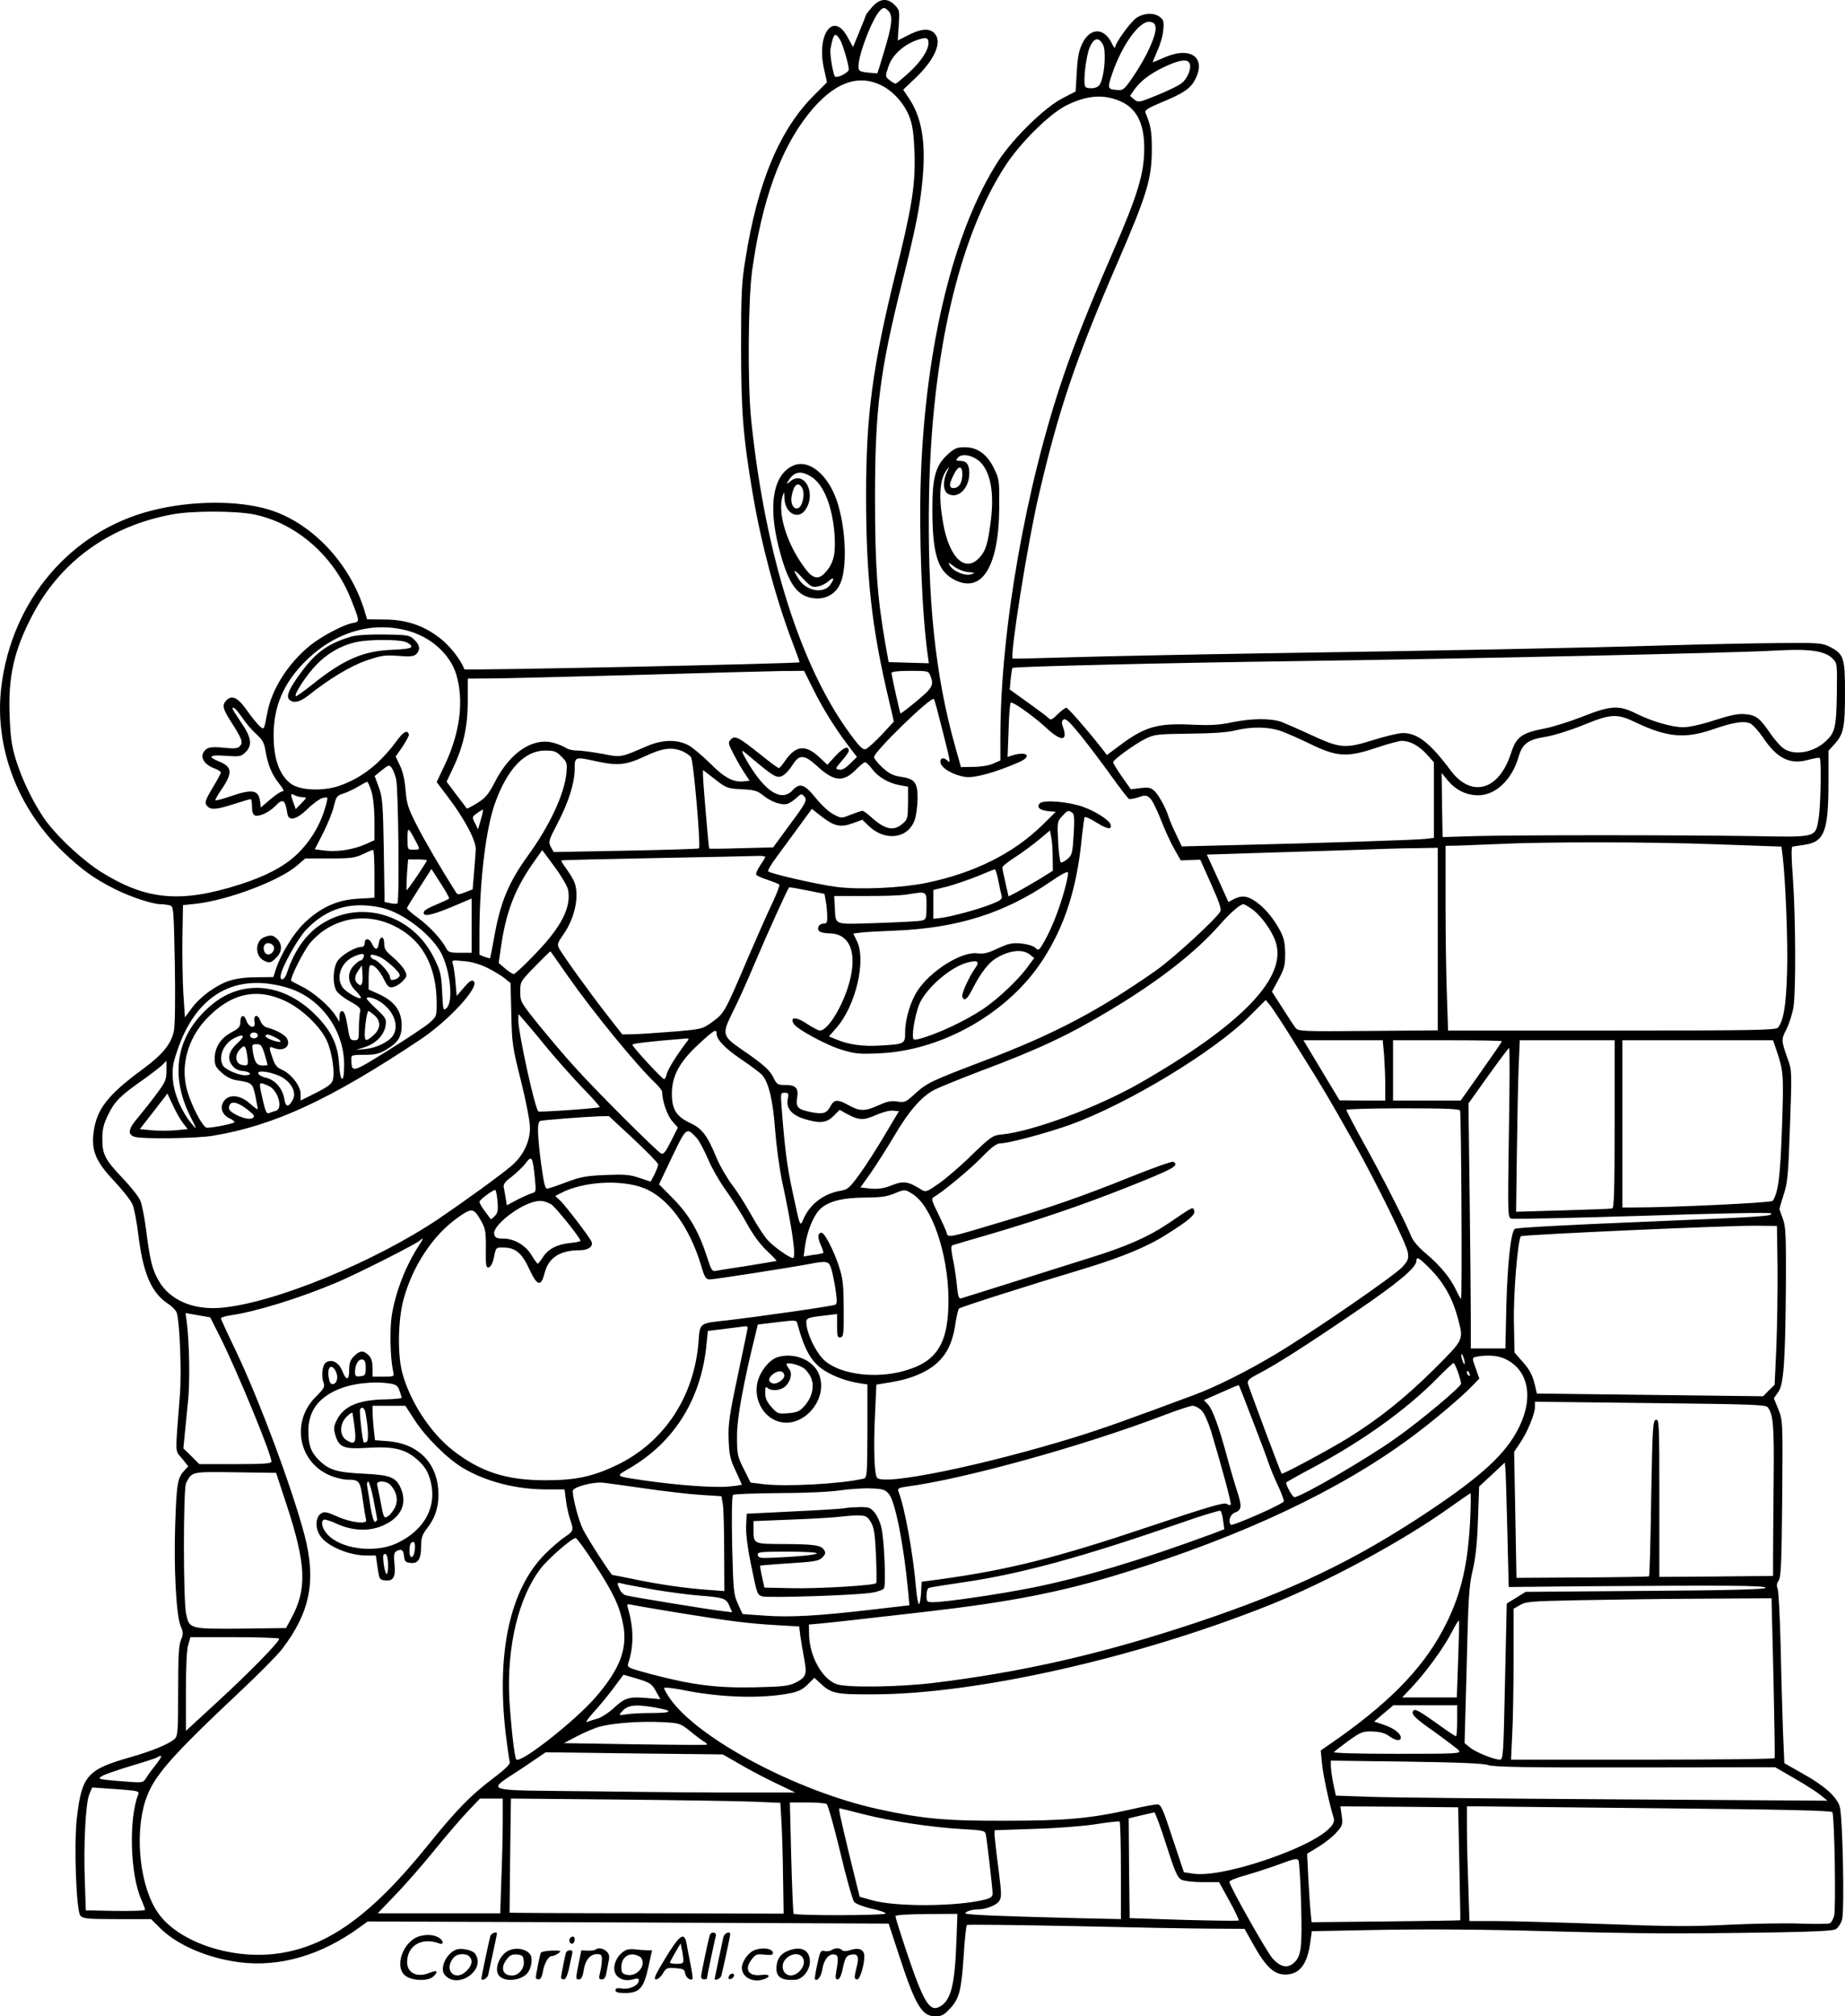 <?xml version="1.0" encoding="UTF-8"?>
<svg xmlns="http://www.w3.org/2000/svg" version="1.0" viewBox="0 0 949.146 1037.022" preserveAspectRatio="xMidYMid meet">
  <g transform="translate(-344.354,1315.022) scale(0.1,-0.1)" fill="#000000" stroke="none">
    <path d="M7931 13115 c-17 -20 -31 -37 -31 -38 0 -2 -15 -40 -34 -86 l-34 -83 -28 51 c-73 136 -162 15 -121 -165 l15 -67 -62 -62 c-180 -177 -295 -449 -358 -850 -20 -122 -22 -179 -22 -450 0 -330 10 -459 60 -755 44 -259 119 -539 203 -760 22 -57 39 -105 38 -106 -10 -7 -1722 -43 -1725 -36 -15 46 -76 124 -129 163 -83 64 -173 93 -285 93 l-86 1 -12 40 c-73 246 -271 456 -492 524 -161 49 -401 47 -602 -4 -418 -105 -723 -463 -776 -910 -36 -304 82 -620 317 -845 96 -92 162 -140 269 -193 77 -39 192 -77 233 -77 14 0 35 -3 47 -6 21 -5 21 -12 27 -302 3 -184 1 -315 -5 -345 -14 -66 -59 -121 -158 -194 -183 -134 -240 -208 -255 -327 -12 -94 12 -151 105 -249 44 -47 87 -101 95 -121 9 -20 22 -90 30 -155 25 -202 67 -299 154 -357 22 -14 42 -36 45 -49 15 -60 24 -307 15 -420 -25 -318 -26 -281 11 -326 l32 -40 -20 -22 c-35 -37 -40 -67 -47 -273 -8 -230 5 -472 28 -527 14 -33 14 -41 1 -72 -11 -27 -14 -86 -14 -263 0 -207 -2 -230 -18 -245 -29 -27 -120 -64 -237 -97 -213 -61 -241 -94 -266 -310 -16 -136 -3 -478 18 -502 14 -16 37 -18 190 -18 l174 0 49 -49 c89 -86 243 -152 406 -173 207 -26 421 36 619 181 l40 29 1340 -5 1340 -6 53 -161 c85 -261 118 -316 188 -316 30 0 44 7 73 38 49 52 60 92 72 272 5 85 13 157 17 160 4 3 252 0 552 -6 300 -7 620 -13 711 -13 l165 -1 46 -82 c63 -113 106 -153 163 -153 75 0 115 53 130 171 l7 52 366 7 c240 4 531 2 842 -7 480 -13 675 -14 1185 -6 192 3 287 8 302 16 12 7 27 29 33 50 13 46 3 532 -12 581 -15 50 -81 109 -190 169 l-95 54 -7 161 c-3 89 -9 288 -12 442 -4 154 -11 288 -16 297 -6 12 -4 25 6 40 12 19 15 94 18 423 3 398 3 400 -20 457 l-23 57 22 31 c29 38 37 158 40 565 1 240 -1 286 -15 325 -9 25 -17 47 -18 50 -1 3 9 37 21 75 21 62 24 101 33 355 10 280 10 286 -12 345 -33 93 -34 99 -6 152 14 28 30 79 36 114 13 84 11 462 -3 663 -8 105 -9 160 -2 162 5 1 32 5 58 9 106 14 127 67 127 326 l0 158 30 33 c48 52 55 87 55 265 0 183 -6 200 -81 238 -36 18 -57 20 -259 18 -121 -1 -382 -6 -580 -12 -430 -13 -1163 -27 -2085 -41 -371 -6 -810 -15 -974 -20 -165 -5 -301 -8 -303 -7 -15 15 78 599 133 834 104 449 191 705 409 1208 151 349 175 429 174 585 0 84 -6 118 -33 181 -5 12 12 23 83 53 112 46 149 71 172 116 61 114 -22 174 -157 115 -31 -14 -58 -25 -60 -25 -1 0 9 26 23 58 15 31 29 80 31 108 4 45 1 53 -19 68 -31 22 -77 20 -117 -4 -30 -19 -111 -130 -112 -154 -1 -6 -9 5 -18 24 -39 79 -110 79 -150 -2 -18 -37 -25 -71 -29 -148 l-6 -100 -71 -37 c-90 -47 -250 -204 -325 -318 -229 -353 -375 -944 -400 -1622 -11 -296 5 -705 35 -921 l6 -43 -103 3 -104 3 -17 95 c-41 236 -53 395 -53 750 0 455 24 648 140 1110 70 280 92 389 105 533 17 188 -5 316 -72 414 l-28 42 61 58 c103 98 142 190 99 233 -27 27 -71 23 -141 -14 l-47 -24 5 78 c5 74 4 79 -20 104 -38 38 -77 35 -116 -9z m83 -21 c24 -24 19 -72 -20 -201 -19 -65 -36 -119 -37 -120 -1 0 -23 1 -49 4 -44 5 -48 8 -48 33 0 60 68 237 108 283 19 21 26 21 46 1z m1374 -83 c6 -38 -43 -147 -106 -241 -51 -77 -60 -85 -86 -83 -56 4 -57 6 -31 84 51 149 141 273 193 267 20 -2 28 -10 30 -27z m-1624 -63 c14 -22 46 -129 46 -155 0 -16 -60 -47 -71 -36 -10 10 -28 119 -23 142 15 80 23 88 48 49z m456 -19 c0 -37 -38 -95 -100 -152 -34 -31 -65 -57 -69 -57 -5 0 -19 8 -31 18 -23 18 -23 19 -6 70 21 64 87 120 165 142 32 9 41 4 41 -21z m898 -9 c15 -28 10 -135 -9 -187 -8 -24 -17 -32 -42 -36 -18 -2 -36 1 -40 7 -13 18 3 158 23 204 22 49 46 53 68 12z m446 -97 c10 -26 -13 -81 -45 -103 -16 -12 -72 -39 -124 -60 -92 -37 -95 -38 -117 -21 l-21 18 21 31 c34 47 80 82 157 119 77 36 119 42 129 16z m-1584 -113 c60 -30 116 -94 141 -158 17 -44 23 -85 27 -182 6 -167 -12 -282 -98 -628 -118 -479 -151 -729 -151 -1139 0 -421 29 -683 118 -1056 l25 -108 -63 -68 c-35 -37 -72 -70 -82 -74 -14 -4 -32 13 -76 73 -258 347 -441 926 -513 1620 -19 186 -16 615 5 770 50 357 145 622 288 802 128 162 255 211 379 148z m1226 -80 c84 -36 124 -113 124 -241 0 -133 -33 -240 -165 -544 -111 -255 -195 -465 -250 -627 -194 -567 -324 -1307 -325 -1851 l0 -128 -37 -16 c-22 -10 -66 -17 -102 -17 l-64 -1 -28 100 c-105 370 -146 768 -136 1300 14 721 153 1324 392 1692 78 120 229 269 316 312 104 51 189 58 275 21z m-4458 -2125 c218 -44 412 -212 501 -436 47 -119 46 -116 9 -123 -49 -9 -162 -69 -221 -117 -112 -92 -196 -224 -218 -344 -18 -92 -16 -90 -40 -69 -12 11 -39 44 -61 75 -49 71 -80 87 -109 58 -24 -24 -20 -44 22 -109 57 -89 64 -107 48 -126 -11 -13 -25 -15 -79 -10 -74 8 -96 3 -111 -26 -15 -27 11 -63 56 -79 19 -7 35 -17 35 -22 0 -4 -18 -38 -40 -74 -43 -72 -46 -83 -28 -101 18 -18 48 -15 135 13 43 14 81 25 86 25 4 0 7 -18 7 -39 0 -26 5 -41 16 -45 20 -8 75 18 105 50 38 40 50 32 61 -41 6 -40 47 -30 102 23 28 28 64 54 79 58 27 6 28 5 21 -22 -25 -104 -77 -194 -152 -267 -68 -64 -159 -112 -292 -155 -304 -97 -479 -82 -709 59 -95 59 -219 172 -288 263 -61 82 -127 216 -159 323 -21 69 -27 117 -31 224 -8 199 23 335 116 513 146 280 399 462 723 521 103 19 322 18 416 0z m787 -597 c122 -31 222 -120 255 -224 41 -134 21 -299 -56 -463 l-44 -93 59 -78 c87 -115 145 -226 142 -270 -1 -19 -5 -73 -9 -120 l-7 -84 -39 -15 c-33 -13 -39 -13 -47 0 -78 123 -160 264 -201 344 -45 88 -52 110 -58 181 -4 52 -14 97 -29 127 l-22 46 36 52 c19 29 34 57 32 62 -8 26 -29 14 -67 -39 -84 -112 -173 -183 -287 -224 -84 -30 -202 -26 -251 8 -54 39 -85 112 -90 216 -8 157 37 281 143 395 152 163 349 228 540 179z m7256 -108 c35 -7 63 -19 79 -36 25 -24 25 -26 23 -185 -3 -169 -9 -196 -56 -240 -63 -60 -163 -77 -218 -38 -16 11 -47 46 -68 77 -54 79 -73 94 -128 99 -37 4 -75 -4 -159 -31 -67 -22 -131 -36 -161 -36 -60 0 -165 31 -246 72 -85 42 -128 40 -271 -17 -64 -25 -150 -52 -189 -60 -126 -24 -153 -43 -181 -131 -62 -190 -203 -229 -310 -86 -105 141 -170 192 -245 192 -22 0 -90 -16 -153 -36 -144 -45 -170 -43 -317 25 -62 29 -132 59 -154 68 -57 20 -155 19 -257 -2 -66 -14 -111 -16 -204 -12 -177 9 -244 -10 -375 -109 l-63 -47 -26 34 c-78 99 -174 209 -183 209 -6 0 -26 -15 -45 -34 -26 -26 -36 -31 -44 -21 -6 7 -54 43 -107 81 l-95 68 5 54 c3 30 7 55 9 57 7 7 795 26 1458 35 881 12 2289 43 2460 54 109 6 171 5 221 -4z m-5165 -192 c51 -103 113 -202 181 -292 l45 -59 -35 -34 c-23 -23 -41 -34 -56 -31 -22 3 -21 5 13 45 20 22 36 46 36 51 0 29 -26 19 -66 -23 l-44 -48 -45 42 c-68 62 -117 57 -170 -18 -15 -23 -31 -41 -35 -41 -5 0 -48 32 -96 71 -112 89 -129 98 -151 76 -15 -15 -14 -21 16 -78 18 -35 44 -79 57 -98 l24 -36 -27 -3 c-56 -7 -102 17 -177 93 -41 40 -92 83 -114 94 -57 29 -131 27 -207 -5 -142 -61 -134 -60 -232 -41 -50 9 -107 17 -129 17 -22 0 -49 6 -60 14 -11 8 -39 19 -63 26 -106 28 -222 -48 -300 -199 -35 -67 -49 -84 -92 -111 -28 -17 -52 -30 -54 -28 -1 2 -25 33 -53 70 l-51 68 34 72 c53 112 75 212 75 345 l0 113 123 1 c67 0 403 9 747 18 344 10 678 19 742 20 l118 1 46 -92z m604 66 c19 -48 11 -61 -70 -129 -45 -37 -82 -66 -84 -64 -4 6 -46 196 -46 208 0 7 35 11 95 11 93 0 96 -1 105 -26z m61 -276 c43 -169 44 -177 27 -160 -20 20 -40 14 -36 -10 4 -29 69 -66 130 -74 44 -6 152 23 271 75 73 31 47 60 -32 36 l-24 -8 5 136 c2 75 7 140 11 143 8 9 117 -68 186 -132 76 -70 110 -66 82 10 -7 18 -6 27 3 35 11 9 30 -9 89 -81 41 -51 112 -145 157 -208 45 -63 87 -117 92 -119 6 -2 28 2 49 9 34 12 41 11 59 -5 11 -10 35 -59 55 -109 19 -50 50 -118 69 -151 l34 -60 50 2 50 2 56 -125 c42 -94 54 -129 47 -142 -20 -37 -241 -240 -329 -302 -295 -207 -524 -328 -882 -464 -274 -104 -297 -115 -356 -168 -51 -47 -56 -49 -94 -43 -31 5 -52 1 -96 -19 -70 -32 -97 -32 -153 -1 -56 32 -77 32 -95 -4 -20 -37 -36 -42 -98 -31 -70 14 -81 25 -74 73 9 51 -6 67 -60 67 -39 0 -44 3 -60 35 -19 41 -52 70 -158 143 -108 74 -110 82 -54 195 26 51 78 166 116 257 61 144 167 379 175 386 2 2 43 -5 92 -15 l90 -18 7 -39 c4 -21 7 -56 7 -76 1 -32 -2 -38 -19 -38 -25 0 -38 -29 -19 -41 8 -5 29 -9 47 -9 105 0 146 -94 107 -245 -32 -124 -112 -256 -154 -255 -9 1 -38 16 -65 34 -55 38 -93 38 -68 -1 17 -26 163 -106 240 -130 76 -23 94 -25 200 -20 324 14 664 209 839 479 115 177 177 370 202 632 6 54 12 101 15 104 3 3 29 -9 57 -26 57 -36 82 -41 77 -15 -4 23 -76 70 -144 94 -77 27 -205 37 -222 17 -17 -21 1 -35 48 -40 l35 -3 -69 -68 c-150 -147 -351 -247 -599 -298 -129 -26 -342 -36 -462 -20 -101 13 -342 69 -350 80 -2 5 15 35 39 67 24 32 75 103 115 157 l71 97 50 -39 c64 -50 97 -58 160 -35 l50 18 32 -31 c86 -83 206 -66 238 33 7 20 13 67 14 104 1 85 -14 105 -86 115 -40 6 -60 16 -94 47 -24 22 -44 47 -44 54 0 29 294 314 308 299 3 -2 22 -73 43 -157z m-3602 62 c18 -27 51 -66 73 -85 32 -30 41 -45 48 -89 11 -68 33 -122 71 -168 21 -27 26 -38 15 -38 -8 0 -36 -19 -63 -42 l-48 -41 -3 29 c-8 62 -38 68 -152 29 -40 -14 -75 -23 -78 -21 -2 3 10 25 27 50 63 91 61 122 -9 150 -62 25 -49 35 35 29 69 -5 78 -4 100 17 38 36 33 76 -20 153 -25 37 -45 69 -45 72 0 16 19 -1 49 -45z m7169 -25 c161 -77 254 -85 394 -37 110 38 165 47 198 30 14 -8 41 -39 62 -69 72 -109 139 -143 233 -117 30 8 57 13 60 10 9 -9 5 -244 -5 -307 -17 -104 -5 -101 -333 -95 -378 6 -1232 6 -1437 0 l-165 -5 -3 165 -2 165 31 -38 c41 -50 96 -77 157 -77 89 0 173 79 207 195 20 70 47 91 141 106 42 7 126 33 192 60 144 59 174 60 270 14z m-1827 -44 c30 -10 99 -41 153 -67 137 -67 190 -70 339 -20 59 20 119 36 132 36 42 0 88 -25 128 -69 l37 -41 0 -194 0 -195 -42 -5 c-46 -6 -517 -21 -974 -32 l-281 -7 -30 64 c-17 35 -34 75 -38 89 -13 44 -52 114 -74 134 -17 15 -30 18 -70 13 l-50 -6 -46 65 c-25 36 -45 69 -45 74 0 13 112 94 167 121 44 22 61 24 223 26 115 1 195 6 235 16 85 21 172 20 236 -2z m-3078 -104 c18 -8 38 -21 45 -30 13 -15 52 -461 41 -470 -2 -3 -171 -8 -376 -12 l-371 -7 -15 27 c-13 26 -11 33 34 119 58 111 89 210 89 282 0 63 1 63 110 39 110 -24 154 -20 250 25 91 43 139 49 193 27z m-621 -28 c29 -29 30 -33 25 -89 -12 -108 -86 -267 -198 -421 -100 -139 -142 -240 -174 -424 -10 -55 -19 -101 -20 -103 -1 -1 -14 2 -29 7 l-26 11 0 117 c1 267 34 537 81 665 64 176 153 268 257 268 46 0 58 -4 84 -31z m1018 -41 c79 -65 96 -73 125 -54 12 8 33 31 45 51 35 56 60 56 125 -3 92 -85 139 -87 209 -13 17 17 35 31 40 31 6 0 22 -16 36 -35 31 -41 85 -73 142 -83 l43 -8 0 -83 c-1 -78 -2 -85 -28 -107 -46 -40 -89 -31 -160 32 -20 19 -41 34 -47 34 -5 0 -31 -9 -58 -19 -49 -20 -50 -20 -89 0 -23 11 -63 48 -92 84 -59 73 -83 81 -121 40 -56 -60 -140 -7 -229 143 -35 60 -38 71 -13 50 9 -8 42 -35 72 -60z m-1869 -73 c12 -43 18 -629 7 -641 -4 -3 -20 -3 -36 1 l-30 6 -4 267 c-4 239 -7 273 -26 324 l-21 57 37 30 c34 27 38 29 50 13 7 -9 17 -35 23 -57z m1777 -54 c66 -3 81 -7 112 -32 41 -33 95 -52 125 -43 11 4 32 17 46 31 24 22 27 22 40 7 17 -20 10 -32 -89 -165 l-71 -97 -163 -4 c-90 -3 -164 -4 -166 -2 -3 2 -31 334 -32 376 l0 28 61 -47 c59 -46 64 -48 137 -52z m-1903 -13 c9 -31 15 -91 15 -150 l0 -99 -44 -20 c-64 -28 -143 -41 -207 -34 l-56 7 44 86 c24 48 49 110 55 139 11 46 16 52 48 62 19 6 53 22 75 35 22 13 43 25 47 25 4 1 14 -22 23 -51z m-354 -28 c22 0 22 -1 -6 -30 l-30 -31 -12 33 c-16 46 -16 50 6 38 11 -5 30 -10 42 -10z m916 -116 l-14 -49 -16 32 c-16 31 -16 32 11 51 15 11 28 19 30 17 2 -1 -3 -25 -11 -51z m3042 37 c11 -7 13 -30 8 -113 -6 -95 -8 -105 -32 -126 -15 -12 -30 -20 -34 -17 -5 2 -11 51 -14 107 -5 100 -4 104 21 131 28 30 31 31 51 18z m-3379 -143 c26 -48 26 -48 -10 -48 -30 0 -30 0 -30 58 0 61 3 60 40 -10z m3279 -89 l1 -67 -72 -45 c-40 -24 -92 -54 -115 -66 l-41 -21 -16 70 c-9 38 -16 73 -16 79 0 6 30 30 68 54 37 24 92 65 122 90 l55 46 7 -37 c4 -20 7 -67 7 -103z m3412 69 l337 -12 6 -45 c15 -127 28 -446 23 -601 -5 -171 -18 -250 -47 -285 -11 -13 -130 -15 -855 -15 l-842 0 -6 182 c-4 99 -7 313 -7 475 l0 293 63 1 c34 1 125 5 202 8 239 12 774 12 1126 -1z m-1431 -488 l0 -469 -357 -3 c-337 -3 -359 -2 -374 15 -8 10 -39 57 -68 103 l-54 84 34 63 c29 54 34 71 34 132 -1 54 -6 80 -24 115 -33 63 -78 118 -124 151 -45 32 -74 36 -116 15 l-28 -15 -55 122 -56 122 252 8 c138 4 355 11 481 15 127 5 281 10 343 10 l112 2 0 -470z m-5470 336 l0 -123 -83 -5 c-107 -5 -193 -44 -277 -124 -57 -55 -122 -160 -149 -244 l-11 -35 -88 -1 c-55 0 -106 -7 -139 -18 -67 -22 -150 -82 -193 -141 l-35 -47 -8 119 c-4 65 -6 195 -5 288 l3 170 66 7 c164 18 429 118 520 196 l43 37 125 0 c108 0 132 3 171 22 25 12 48 22 53 22 4 1 7 -55 7 -123z m996 -82 c17 -91 -35 -192 -170 -331 -54 -57 -104 -103 -110 -103 -6 1 -26 14 -44 29 l-33 29 12 83 c25 175 70 294 162 426 l50 71 63 -85 c35 -47 66 -100 70 -119z m1014 169 c0 -4 -12 -24 -26 -44 -14 -21 -23 -42 -20 -48 4 -5 30 -17 59 -26 28 -10 55 -20 59 -24 4 -3 -11 -44 -33 -91 -23 -47 -81 -178 -130 -292 -117 -275 -120 -279 -180 -323 -53 -38 -53 -38 -208 -51 -86 -7 -178 -13 -206 -13 l-50 -1 -75 96 c-88 112 -238 320 -252 350 -8 17 -4 29 21 64 65 90 89 215 55 283 -9 18 -28 47 -41 65 -14 18 -23 35 -22 37 2 2 220 7 484 12 264 5 499 10 523 11 23 1 42 -1 42 -5z m-1740 -17 c0 -8 -101 -158 -105 -154 -1 1 0 38 2 81 l6 77 48 0 c27 0 49 -2 49 -4z m114 -197 c-2 -3 -30 -16 -63 -30 -33 -13 -63 -29 -66 -37 -11 -29 32 -22 136 21 l109 46 0 -140 0 -139 -60 0 c-51 0 -61 3 -71 23 -24 46 -84 111 -143 155 -34 24 -60 48 -59 52 1 4 30 51 64 104 l62 97 47 -73 c26 -40 46 -76 44 -79z m2825 94 c6 -32 14 -68 17 -79 5 -18 -3 -25 -58 -46 -65 -26 -210 -65 -263 -70 l-30 -3 0 74 0 74 73 18 c40 11 110 35 155 53 45 19 85 35 88 35 4 1 12 -25 18 -56z m341 -50 c-27 -98 -64 -193 -102 -261 -29 -51 -31 -53 -49 -36 -11 10 -42 19 -74 22 -45 4 -65 -1 -119 -26 -50 -24 -73 -29 -105 -25 -79 11 -239 -89 -306 -190 -38 -58 -65 -147 -65 -218 0 -57 -3 -59 -125 -66 -92 -6 -165 4 -231 32 l-36 15 35 40 c102 112 159 352 108 452 l-18 37 41 5 c22 3 102 7 176 10 320 13 563 90 800 253 52 36 86 54 88 46 2 -7 -6 -47 -18 -90z m-710 -82 c0 -63 -2 -69 -22 -75 -13 -4 -116 -9 -229 -13 -235 -7 -215 -15 -221 85 l-3 54 160 0 c88 -1 183 3 210 7 109 18 105 20 105 -58z m-2805 -9 c114 -25 267 -145 314 -245 43 -95 56 -241 22 -271 -18 -16 -18 -13 -23 84 -4 90 -9 107 -42 174 -110 223 -376 303 -578 174 -79 -50 -141 -137 -178 -251 -12 -38 -38 -47 -32 -11 8 45 88 188 131 233 106 111 231 147 386 113z m4476 -5 c46 -31 106 -112 125 -171 61 -182 -173 -425 -696 -725 -222 -127 -554 -250 -716 -266 -43 -4 -53 -11 -148 -102 -55 -55 -132 -121 -170 -148 -62 -44 -70 -47 -90 -35 -73 46 -93 49 -163 21 -34 -13 -63 -17 -100 -14 l-53 6 54 76 c29 42 82 125 117 184 77 132 145 210 211 243 28 14 132 56 231 94 305 114 460 187 677 318 245 147 431 292 555 432 56 64 108 110 126 110 3 0 21 -10 40 -23z m-4416 -86 c148 -69 225 -206 225 -402 0 -66 -1 -68 -39 -101 -21 -18 -117 -82 -212 -141 -185 -115 -186 -116 -188 -47 -1 24 1 25 67 25 55 0 76 5 113 27 59 35 79 66 79 123 0 77 -37 127 -123 165 l-47 21 0 58 c0 32 3 61 6 64 14 13 45 -16 70 -64 23 -46 28 -50 52 -45 15 4 37 18 49 32 21 23 22 27 8 54 -8 16 -35 46 -60 67 -37 31 -45 43 -45 71 0 41 -23 40 -28 -1 -4 -34 -19 -35 -34 -2 -13 30 -38 33 -38 5 0 -12 -7 -20 -17 -20 -33 0 -105 -43 -124 -74 -24 -39 -25 -122 -3 -154 9 -13 40 -37 71 -54 45 -25 54 -34 49 -52 -3 -12 -6 -49 -6 -83 0 -59 -1 -63 -24 -63 -21 0 -24 6 -35 75 -9 53 -17 75 -27 75 -9 0 -14 -10 -14 -27 l0 -28 -19 30 c-28 47 -113 121 -172 150 -30 15 -55 29 -57 30 -10 9 66 161 100 199 107 122 275 157 423 87z m900 -261 c132 -188 354 -460 454 -554 17 -17 31 -35 31 -42 0 -45 26 -120 51 -149 l30 -34 -36 -71 c-28 -56 -39 -69 -51 -62 -25 14 -338 326 -438 438 -51 55 -135 155 -189 221 -95 118 -97 121 -97 173 0 52 1 53 77 131 42 43 77 78 79 76 1 -1 41 -58 89 -127z m2376 111 l23 -18 -37 -50 c-47 -64 -149 -160 -224 -211 -95 -64 -246 -134 -335 -156 -26 -6 -28 -4 -28 23 0 43 20 131 37 166 42 83 160 183 244 205 52 14 64 5 40 -28 -34 -48 -72 -134 -67 -148 10 -26 25 -14 52 39 42 82 81 133 119 157 69 43 139 51 176 21z m-3428 -16 c-3 -8 -9 -15 -15 -15 -5 0 -20 -11 -33 -25 -36 -35 -34 -88 5 -127 17 -16 30 -34 30 -39 0 -15 -77 28 -94 53 -36 52 -8 129 57 158 44 20 60 18 50 -5z m81 5 c32 -12 106 -78 106 -95 0 -12 -21 -25 -41 -25 -5 0 -9 7 -9 15 0 19 -56 82 -81 90 -19 6 -27 25 -10 25 5 0 21 -4 35 -10z m560 -59 c33 -17 73 -41 88 -54 l28 -23 4 -159 c3 -150 6 -171 50 -345 27 -109 46 -208 46 -241 0 -73 -37 -147 -99 -198 -54 -46 -238 -179 -366 -266 -331 -224 -853 -438 -1125 -461 -144 -12 -263 40 -320 139 -34 59 -45 107 -65 263 -8 62 -21 128 -29 148 -8 20 -48 71 -89 114 -93 98 -107 124 -107 204 0 49 6 76 29 123 32 68 64 100 171 175 41 29 87 64 103 78 l27 26 0 -51 c0 -45 -5 -57 -51 -119 -28 -38 -71 -92 -95 -121 -52 -60 -56 -89 -16 -100 42 -12 318 -8 402 6 316 53 603 186 1065 494 147 98 306 271 276 300 -10 9 -21 3 -50 -31 l-38 -44 -6 69 c-3 37 -9 79 -13 92 -7 24 -7 24 55 18 42 -3 84 -16 125 -36z m-648 -78 c-5 -12 -9 -13 -21 -3 -20 16 -19 40 3 70 l17 25 3 -39 c2 -21 1 -45 -2 -53z m-380 -24 c166 -51 287 -215 288 -393 1 -100 -20 -99 -26 1 -6 101 -40 172 -122 254 -162 162 -371 184 -529 55 -183 -149 -224 -356 -116 -574 37 -74 37 -76 9 -42 -52 62 -91 153 -97 227 -4 57 -1 81 22 148 97 291 301 406 571 324z m-13 -68 c86 -41 178 -130 212 -203 26 -58 42 -159 31 -202 -5 -20 -25 -35 -86 -66 l-80 -40 0 35 c0 41 -51 105 -99 125 -22 9 -34 24 -45 58 -21 60 -20 63 10 51 48 -18 85 11 64 50 -10 19 -57 45 -101 56 -16 4 -29 17 -37 37 -13 35 -36 29 -29 -8 7 -37 -28 -31 -42 7 -12 35 -31 30 -31 -9 0 -22 -9 -32 -45 -51 -55 -29 -86 -76 -87 -133 0 -36 5 -47 35 -74 22 -20 50 -35 74 -39 83 -13 86 -15 100 -80 7 -33 12 -64 13 -69 0 -4 -18 8 -40 28 -51 46 -110 51 -136 11 -21 -32 -7 -69 31 -87 14 -6 25 -15 25 -19 0 -7 -109 -29 -142 -29 -21 0 -84 121 -104 201 -31 121 6 255 97 354 126 136 262 168 412 96z m488 -4 c70 -47 98 -125 63 -175 -22 -31 -85 -62 -141 -67 l-48 -5 46 15 c57 19 98 61 106 109 5 35 3 40 -46 86 -28 26 -51 51 -51 54 0 14 39 4 71 -17z m4721 -240 c132 -211 148 -237 286 -482 114 -203 271 -522 278 -566 5 -32 2 -42 -29 -76 -41 -44 -459 -333 -652 -448 -138 -83 -307 -168 -415 -208 -349 -130 -470 -173 -611 -217 -475 -147 -997 -254 -1024 -209 -14 21 -18 158 -10 323 l7 155 37 6 c92 14 142 28 197 54 104 50 155 125 173 256 6 37 14 71 18 75 8 8 356 119 640 204 197 60 327 113 427 177 117 73 151 103 143 123 -8 20 1 25 -136 -68 -102 -68 -213 -117 -397 -174 -466 -147 -651 -205 -665 -209 -13 -4 -17 8 -23 69 -4 40 -13 101 -21 136 -9 47 -10 65 -1 68 6 2 97 29 201 59 256 76 453 143 680 232 257 102 287 118 255 138 -6 4 -106 -32 -223 -79 -249 -100 -410 -156 -677 -235 -263 -79 -260 -78 -267 -49 -4 12 -24 57 -44 98 -30 59 -35 76 -24 82 47 27 181 137 245 202 56 58 81 76 102 76 40 0 239 53 358 96 296 107 742 377 924 560 l81 81 20 -24 c12 -13 78 -114 147 -226z m-4756 175 c41 -34 38 -76 -10 -114 -29 -24 -36 -22 -36 11 0 44 12 121 19 121 3 0 15 -8 27 -18z m889 -168 c50 -60 132 -153 184 -207 52 -53 92 -99 90 -101 -7 -6 -311 -27 -316 -22 -19 19 -103 405 -103 470 l1 31 27 -31 c15 -17 68 -79 117 -140z m875 70 c0 -31 43 -75 128 -133 48 -32 95 -68 106 -79 34 -39 56 -130 67 -281 6 -80 22 -198 35 -261 54 -250 75 -400 57 -400 -17 0 -98 57 -129 91 -18 19 -55 76 -84 128 -28 51 -73 122 -99 156 -26 34 -63 97 -81 140 -48 116 -74 151 -137 180 -71 34 -93 70 -93 151 0 90 40 164 138 254 79 73 92 81 92 54z m-2360 -9 c0 -8 -9 -15 -20 -15 -11 0 -20 7 -20 15 0 8 9 15 20 15 11 0 20 -7 20 -15z m-104 -39 c-46 -42 -55 -79 -29 -114 14 -19 31 -28 56 -30 41 -4 51 -22 12 -22 -36 0 -104 30 -115 51 -25 46 5 114 61 141 48 24 56 11 15 -26z m195 28 c17 -8 28 -18 26 -21 -8 -8 -77 17 -77 28 0 13 17 11 51 -7z m2109 -31 c-48 -64 -89 -130 -96 -155 -3 -16 -10 -28 -14 -28 -10 0 -161 164 -163 177 -2 6 78 16 276 32 17 1 17 -1 -3 -26z m3594 -60 c3 -42 6 -111 6 -155 l0 -78 -117 0 -118 1 -70 116 c-38 64 -80 134 -93 155 l-23 38 204 0 204 0 7 -77z m606 72 c0 -3 -48 -73 -106 -155 l-106 -150 -174 0 -174 0 0 155 0 155 280 0 c154 0 280 -2 280 -5z m580 -425 c0 -336 -3 -431 -12 -435 -7 -2 -121 -6 -254 -10 l-241 -7 4 299 c2 164 6 362 9 441 l6 142 244 0 244 0 0 -430z m833 377 c36 -106 37 -122 28 -395 -9 -255 -19 -335 -48 -378 -7 -10 -519 -34 -715 -34 l-58 0 0 430 0 430 388 0 387 0 18 -53z m-7778 -19 c8 -28 15 -53 15 -55 0 -2 -11 -3 -24 -3 -31 0 -42 15 -51 68 -6 40 -6 42 19 42 22 0 27 -7 41 -52z m-90 -4 c8 -53 5 -59 -30 -50 -30 8 -35 49 -8 78 24 27 30 23 38 -28z m6491 -399 c-6 -412 -6 -436 11 -442 10 -4 313 3 673 14 378 13 659 18 664 13 15 -15 -37 -18 -684 -45 -349 -14 -628 -29 -634 -35 -20 -20 -37 -174 -43 -390 l-5 -225 -89 0 -89 0 0 160 c0 88 -3 372 -6 630 l-6 470 102 143 c56 78 104 142 107 142 4 0 3 -196 -1 -435z m-6305 281 c48 -32 68 -79 48 -114 -22 -39 -36 -37 -43 7 -8 52 -47 97 -93 108 -20 4 -39 15 -41 22 -7 22 85 5 129 -23z m-77 -40 c49 -20 78 -117 39 -129 -10 -2 -25 -8 -34 -11 -14 -6 -19 5 -33 65 -23 101 -24 97 28 75z m-439 -192 l24 -31 -62 -6 c-34 -3 -90 -3 -123 0 l-61 6 71 91 71 92 28 -60 c15 -33 38 -74 52 -92z m3111 123 c-9 -47 21 -82 86 -102 80 -24 115 -20 150 16 l31 31 36 -20 c62 -34 87 -35 150 -7 34 15 71 25 89 23 l30 -3 -72 -121 c-39 -66 -97 -157 -129 -201 -53 -73 -63 -81 -99 -87 -84 -14 -155 -66 -189 -141 -21 -46 -17 -55 -58 135 -29 135 -39 214 -56 428 -6 80 -6 82 15 82 20 0 22 -4 16 -33z m-2788 -47 c23 -17 42 -34 42 -39 0 -19 -34 -20 -75 -2 -47 21 -60 35 -51 56 9 23 39 18 84 -15z m6247 -12 c6 -18 11 -968 5 -968 -3 1 -15 22 -27 48 -29 61 -82 125 -156 187 -38 32 -65 64 -75 90 -25 64 -154 317 -247 484 -47 85 -85 158 -85 163 0 4 131 8 290 8 223 0 292 -3 295 -12z m-4253 -145 c69 -65 127 -124 127 -131 1 -7 -8 -30 -18 -51 l-20 -38 -58 19 c-49 17 -77 19 -173 15 -98 -4 -128 -9 -200 -36 -47 -18 -92 -33 -100 -34 -12 -2 -18 24 -32 123 -20 155 -22 219 -5 225 14 5 226 21 303 24 l50 1 126 -117z m326 4 c12 -13 38 -62 58 -108 19 -46 62 -120 94 -164 32 -45 80 -120 106 -168 30 -55 68 -107 102 -139 29 -27 52 -51 50 -53 -2 -1 -68 -12 -148 -25 -80 -12 -154 -24 -165 -26 -17 -4 -23 5 -42 65 -42 132 -92 220 -173 303 l-76 77 67 141 c74 154 74 154 127 97z m-833 -205 c7 -71 7 -73 -16 -79 -13 -4 -47 -19 -76 -34 l-52 -28 -6 37 c-3 20 -8 46 -10 57 -3 14 9 30 42 54 24 19 57 50 71 69 31 41 36 34 47 -76z m560 -52 c124 -48 235 -198 295 -397 19 -65 25 -73 46 -73 23 0 408 60 515 80 83 16 96 14 107 -19 6 -16 16 -63 23 -106 9 -61 10 -79 0 -85 -12 -7 -374 -59 -561 -81 -140 -15 -136 -12 -143 -111 -22 -279 -174 -511 -412 -629 -127 -62 -216 -82 -375 -82 -200 0 -332 42 -473 151 -117 90 -224 252 -264 402 -25 94 -22 270 6 375 46 172 151 331 277 421 76 54 84 53 123 -16 22 -39 25 -56 24 -143 -1 -85 1 -98 15 -95 10 2 20 21 27 53 10 50 10 50 50 49 61 -1 94 -29 132 -112 41 -88 60 -92 79 -17 20 77 79 115 180 115 43 0 70 19 61 43 -8 22 -136 189 -163 214 l-24 22 29 15 c114 60 309 71 426 26z m-752 -67 c4 -48 1 -62 -14 -77 -10 -11 -20 -18 -22 -15 -1 2 -15 21 -30 41 -15 20 -27 41 -27 47 0 10 68 61 81 61 4 0 9 -26 12 -57z m2134 37 c100 -61 184 -306 186 -540 1 -229 -58 -324 -230 -371 -143 -40 -318 -19 -402 49 -40 32 -87 120 -97 179 -7 46 -7 46 99 58 l57 7 0 -62 c0 -53 2 -61 18 -58 15 3 17 18 16 148 -1 127 -4 155 -26 222 -27 80 -72 168 -88 168 -20 0 -21 -24 -5 -61 10 -22 16 -41 14 -43 -2 -2 -26 -7 -53 -10 l-48 -8 7 54 c11 76 42 153 76 188 42 41 113 60 233 61 75 0 112 5 146 19 57 24 59 24 97 0z m-1859 -53 c19 -9 152 -174 152 -189 0 -3 -25 -8 -55 -11 -66 -7 -113 -31 -140 -75 -11 -17 -22 -31 -25 -31 -3 0 -17 19 -32 44 -31 51 -89 85 -146 85 -33 0 -41 4 -46 23 -11 40 123 148 209 167 32 7 46 5 83 -13z m6310 -327 c1 -118 -2 -302 -6 -408 l-9 -194 -30 -29 -29 -30 -582 7 -582 7 -6 26 c-14 65 -28 93 -67 137 l-42 48 -3 151 c-4 146 20 431 36 447 9 8 1070 56 1212 54 l105 -1 3 -215z m-6987 118 c-69 -105 -122 -240 -142 -363 -11 -72 -8 -221 7 -287 6 -28 6 -28 -50 -28 l-56 0 0 45 c0 32 -6 51 -20 65 -26 26 -46 25 -75 -5 -19 -18 -25 -35 -25 -70 0 -56 -15 -58 -36 -5 -17 43 -53 62 -83 43 -19 -12 -26 -68 -13 -103 8 -22 3 -31 -39 -73 -135 -133 -87 -352 90 -412 24 -8 56 -15 70 -15 64 0 67 -5 81 -103 7 -50 15 -97 17 -104 9 -24 -78 -14 -147 17 -56 25 -68 27 -85 16 -26 -17 -31 -66 -10 -105 29 -58 148 -111 245 -111 l47 0 9 -62 c9 -60 10 -63 39 -66 42 -5 55 17 48 85 -5 41 -2 57 8 64 26 16 38 9 41 -23 3 -28 7 -33 33 -36 39 -5 55 19 55 85 0 44 5 60 33 96 44 57 61 121 55 200 -12 141 -110 234 -259 245 l-66 5 -7 60 c-3 33 -6 73 -6 88 l0 29 85 0 84 0 47 -72 c55 -87 169 -200 248 -247 119 -71 274 -111 431 -111 l93 0 7 -56 c4 -31 13 -74 21 -96 20 -58 19 -62 -27 -93 -23 -15 -69 -55 -104 -90 -178 -181 -248 -504 -200 -920 9 -72 18 -137 21 -147 3 -11 -21 -35 -88 -86 -112 -84 -189 -163 -333 -342 -295 -366 -525 -529 -789 -559 -236 -27 -500 66 -600 212 -91 131 -121 393 -66 571 40 127 121 221 502 579 87 82 178 174 202 205 145 189 177 351 117 584 -63 240 -233 698 -357 957 -41 85 -74 157 -74 161 0 4 21 11 48 15 132 19 359 89 552 171 106 45 407 197 425 215 18 18 17 8 -4 -23z m5208 -132 c66 -69 110 -150 136 -251 28 -108 31 -102 -127 -260 -149 -147 -278 -250 -438 -350 -99 -61 -339 -190 -343 -184 -7 10 -170 447 -174 464 -3 16 8 26 59 52 91 48 235 139 496 317 218 148 312 227 312 261 0 26 15 17 79 -49z m-6231 -346 c88 -177 262 -599 262 -637 0 -10 -38 -13 -185 -13 l-186 0 -41 41 -41 40 6 62 c3 34 11 112 17 172 12 103 8 312 -6 419 l-6 43 63 -11 64 -11 53 -105z m2966 78 c39 -144 74 -205 143 -248 48 -30 116 -55 184 -65 l35 -5 0 -240 c-1 -232 -2 -241 -21 -245 -116 -27 -402 -42 -515 -28 l-65 8 -35 70 c-33 66 -35 75 -35 170 0 93 34 278 97 531 l10 42 76 9 c111 14 122 14 126 1z m-254 -26 c0 -4 -23 -115 -51 -247 -44 -207 -50 -252 -47 -330 3 -77 8 -100 36 -159 17 -37 32 -70 32 -71 0 -2 -29 -7 -65 -10 -68 -8 -263 6 -430 30 -162 24 -158 20 -81 65 229 134 366 354 394 633 l7 72 90 11 c50 6 96 12 103 13 6 0 12 -2 12 -7z m3689 -182 c0 -9 -4 -8 -9 5 -5 11 -9 27 -9 35 0 9 4 8 9 -5 5 -11 9 -27 9 -35z m199 25 c126 -53 159 -196 80 -356 -67 -135 -189 -248 -468 -434 -379 -252 -698 -405 -1195 -571 -481 -160 -892 -254 -1355 -310 -180 -21 -440 -24 -492 -6 -74 26 -139 142 -142 252 l-1 55 35 3 c41 3 197 20 560 62 445 51 709 103 1025 201 616 191 1112 425 1480 698 109 80 260 208 314 265 l35 36 -17 48 c-22 59 -22 60 6 65 49 9 99 6 135 -8z m-5853 -50 c0 -36 -3 -40 -27 -43 -24 -3 -28 0 -28 23 0 37 18 67 38 63 13 -2 17 -14 17 -43z m5619 -22 c9 -26 16 -52 16 -59 0 -16 -207 -190 -335 -280 -151 -108 -490 -304 -523 -304 -9 0 -42 59 -42 75 0 2 64 38 143 80 255 137 475 295 632 454 44 45 83 81 86 81 4 0 14 -21 23 -47z m-5774 6 c15 -27 9 -63 -12 -67 -12 -2 -19 6 -23 32 -10 53 13 77 35 35z m5834 -15 c3 -8 2 -12 -4 -9 -6 3 -10 10 -10 16 0 14 7 11 14 -7z m-5552 -50 c30 -5 39 -12 47 -37 6 -16 11 -33 11 -36 0 -3 -37 -7 -83 -8 -139 -2 -216 -35 -251 -107 -16 -32 -17 -44 -7 -77 19 -64 44 -73 169 -65 134 8 194 -7 258 -66 33 -31 48 -55 60 -96 40 -136 -26 -261 -171 -329 -116 -54 -294 -29 -360 49 -25 30 -32 62 -16 72 5 3 33 -5 63 -19 80 -37 159 -42 229 -16 100 38 140 111 106 193 -25 61 -54 72 -196 79 -137 6 -180 20 -233 76 -36 38 -48 73 -48 144 0 98 48 167 148 211 74 33 187 46 274 32z m4436 -190 c38 -98 75 -197 82 -219 7 -22 28 -73 47 -113 19 -41 33 -78 31 -84 -5 -14 -264 -128 -272 -120 -16 16 -4 53 19 62 38 14 39 31 11 117 -14 43 -37 122 -51 175 -40 148 -73 239 -97 265 l-21 22 49 22 c27 12 67 29 89 39 22 10 41 17 42 16 1 -1 33 -83 71 -182z m2650 68 c28 -36 33 -98 30 -371 -1 -152 -3 -325 -3 -386 l0 -110 -292 -3 -293 -2 0 406 c0 381 -1 405 -17 402 -17 -3 -18 -33 -25 -401 -3 -219 -8 -401 -11 -404 -3 -2 -158 -5 -344 -6 l-338 -2 -6 324 -6 324 30 45 c39 57 76 149 77 185 l0 28 593 -7 c526 -6 593 -8 605 -22z m-2913 -16 c14 -14 34 -59 49 -107 57 -190 106 -372 101 -378 -3 -3 -13 -1 -22 5 -13 8 -107 -20 -393 -116 -481 -162 -729 -224 -1085 -273 l-90 -12 -3 -58 c-2 -31 -7 -57 -11 -57 -4 0 -11 37 -15 83 -14 173 -59 420 -91 498 -5 14 3 18 47 24 290 38 903 208 1313 364 72 28 140 50 153 51 13 0 34 -11 47 -24z m-4301 -13 c14 -76 17 -141 6 -148 -6 -4 -13 -5 -15 -3 -7 6 -24 162 -19 170 10 16 23 7 28 -19z m-56 -76 c10 -78 1 -91 -43 -63 -36 24 -35 83 2 120 15 15 29 24 30 19 1 -4 6 -39 11 -76z m5930 -530 l7 -289 410 4 c727 5 908 4 912 -8 3 -8 -168 -13 -615 -16 l-620 -5 -48 -30 -49 -30 -9 -401 c-8 -381 -9 -402 -27 -402 -30 0 -128 40 -155 64 l-26 21 11 400 c8 348 12 412 31 490 15 64 23 140 27 260 l6 170 66 61 66 62 3 -32 c2 -17 6 -161 10 -319z m-6280 134 c101 -308 106 -434 24 -584 l-27 -50 -230 -3 c-267 -2 -267 -2 -284 76 -15 70 -15 644 0 673 31 59 25 58 253 55 l210 -3 54 -164z m447 27 c10 -51 18 -97 19 -102 0 -5 -4 -10 -10 -13 -7 -2 -16 26 -24 74 -6 43 -14 90 -17 106 -3 15 -1 27 5 27 5 0 17 -42 27 -92z m88 74 c32 -35 40 -77 23 -114 -9 -18 -25 -39 -35 -45 -23 -14 -23 -14 -41 82 -6 33 -14 68 -16 78 -7 24 47 23 69 -1z m1307 -17 c96 -14 224 -29 285 -33 l110 -7 7 -40 c4 -22 7 -132 7 -244 l1 -204 -92 7 c-112 8 -249 28 -382 56 -54 11 -100 20 -102 20 -7 0 -125 182 -151 234 -22 44 -52 156 -53 198 0 20 107 49 160 42 19 -2 114 -15 210 -29z m1256 -28 c33 -38 77 -263 99 -497 l7 -76 -198 -23 c-275 -32 -422 -40 -549 -30 -61 4 -111 8 -111 8 -1 1 -12 25 -25 54 -22 49 -23 69 -29 302 -3 162 -1 253 5 257 6 4 111 8 235 9 131 0 262 6 315 14 50 7 121 12 159 10 61 -2 73 -6 92 -28z m2991 -129 c-11 -228 -45 -379 -121 -533 -104 -213 -271 -391 -552 -591 l-96 -67 7 -71 c6 -59 38 -207 60 -277 17 -53 -125 -139 -360 -218 -160 -53 -294 -78 -366 -67 l-45 7 -58 174 c-51 156 -60 175 -79 175 -12 0 -72 -11 -132 -25 -214 -48 -338 -59 -650 -59 -313 -1 -426 10 -655 60 -419 92 -928 363 -1071 570 -16 23 -29 47 -29 52 0 5 39 1 88 -8 197 -41 413 -48 562 -18 40 8 63 19 89 45 l34 34 26 -24 c61 -58 81 -62 281 -61 525 1 1346 186 2024 455 298 118 693 331 935 504 58 41 107 75 109 75 3 0 2 -60 -1 -132z m-1271 -9 l6 -44 -63 -24 c-369 -136 -657 -222 -922 -276 -171 -34 -448 -75 -513 -75 -32 0 -34 2 -34 35 0 20 6 37 13 39 6 2 91 16 188 30 290 43 604 129 1109 304 107 38 198 65 202 62 4 -3 11 -26 14 -51z m-3232 -225 c97 -149 128 -217 146 -312 22 -122 -17 -225 -139 -367 -107 -125 -396 -352 -412 -323 -10 19 -27 177 -35 308 -14 268 46 523 161 673 38 50 161 157 180 157 6 0 50 -61 99 -136z m-926 79 c-4 -48 -28 -57 -28 -10 0 18 3 37 7 40 16 16 24 4 21 -30z m-138 -86 c0 -29 -4 -47 -9 -41 -10 11 -21 90 -14 98 14 14 23 -9 23 -57z m1365 -122 c77 -13 183 -27 235 -31 127 -10 139 -14 156 -53 l14 -33 -57 7 c-61 7 -454 71 -489 80 -11 2 -26 16 -32 30 -16 35 -15 38 11 31 12 -4 85 -17 162 -31z m5762 -452 c5 -225 8 -411 6 -415 -3 -5 -308 -8 -680 -8 l-676 0 6 128 c4 70 7 244 7 387 l0 261 33 19 c29 18 57 20 302 25 149 3 432 7 631 8 l361 2 10 -407z m-5637 333 c271 -44 355 -55 505 -64 l120 -7 6 -50 c4 -27 13 -81 20 -118 15 -80 10 -93 -47 -122 -33 -16 -65 -20 -209 -23 -194 -4 -321 12 -533 68 -115 31 -123 34 -117 54 30 90 29 182 -1 285 -6 21 -5 23 17 18 13 -3 121 -22 239 -41z m4015 -241 l-7 -195 -141 0 -140 0 50 53 c70 74 163 201 203 279 19 37 36 65 39 63 2 -2 0 -92 -4 -200z m-6065 107 c0 -17 -155 -175 -316 -323 l-164 -151 0 203 c0 124 4 217 12 240 l11 39 229 0 c125 0 228 -4 228 -8z m1938 -270 l23 -41 -69 6 c-92 8 -115 1 -170 -51 -26 -24 -63 -48 -82 -54 -19 -5 -44 -13 -55 -18 -12 -4 3 17 34 52 30 32 76 89 103 125 l49 66 72 -21 c65 -20 74 -26 95 -64z m-9 -83 c101 -17 97 -29 -9 -29 -52 0 -113 -3 -135 -7 -37 -6 -39 -5 -25 11 30 37 67 42 169 25z m4131 -69 c0 -44 -3 -80 -6 -80 -3 0 -43 26 -88 59 -97 69 -121 83 -130 74 -17 -17 3 -37 107 -110 61 -44 118 -87 126 -96 12 -16 -11 -17 -320 -17 -205 0 -329 4 -323 9 5 5 39 32 76 59 64 45 71 48 124 47 39 -2 64 -9 84 -24 33 -24 60 -27 60 -8 0 22 -36 49 -89 67 l-48 16 49 42 50 42 164 0 164 0 0 -80z m-3944 -55 c29 -24 61 -48 71 -53 10 -6 16 -12 13 -15 -3 -2 -169 -1 -370 2 l-365 6 70 37 c39 20 91 42 115 48 65 18 211 29 319 23 93 -5 94 -6 147 -48z m253 -168 c47 -28 131 -72 186 -98 l100 -48 -245 0 c-135 -1 -485 2 -778 6 -615 7 -570 -7 -379 121 l118 80 455 -6 456 -5 87 -50z m-3001 1 c-19 -24 -42 -55 -51 -70 -16 -26 -19 -27 -89 -22 -40 3 -93 7 -117 10 -40 5 -42 7 -24 19 11 8 76 30 144 51 68 20 131 40 139 45 31 18 30 8 -2 -33z m6852 -6 c27 -10 204 -13 756 -12 l720 1 102 -59 c56 -32 116 -71 134 -86 l33 -27 -1090 7 c-599 4 -1169 9 -1265 13 l-174 6 -13 60 c-7 33 -12 74 -13 90 l0 30 387 -5 c272 -4 398 -9 423 -18z m-7002 -128 c54 -5 62 -8 57 -22 -50 -126 -42 -411 15 -540 11 -25 20 -49 20 -54 0 -5 -67 -7 -152 -6 l-153 3 -5 150 c-7 189 4 401 23 447 l15 35 58 -4 c33 -2 87 -6 122 -9z m1932 -157 c0 -63 -3 -196 -7 -295 l-6 -182 -315 0 -315 0 89 93 c49 50 139 153 199 227 60 74 138 165 174 203 l64 67 59 0 58 0 0 -113z m1287 97 l141 -6 6 -101 c3 -56 7 -184 8 -285 l3 -184 -705 2 c-387 0 -705 2 -705 3 0 1 1 134 3 295 l4 292 551 -5 c304 -3 616 -8 694 -11z m379 -12 c7 -4 38 -115 70 -247 31 -132 64 -248 72 -257 8 -9 48 -25 88 -34 41 -9 74 -20 74 -25 0 -11 -467 -12 -474 -1 -2 4 -8 134 -12 290 l-7 282 89 0 c49 0 94 -4 100 -8z m3255 -307 c3 -159 6 -291 5 -291 -1 -1 -173 -4 -383 -6 l-382 -4 -5 50 c-3 28 -8 107 -12 177 l-6 125 60 37 c33 20 74 53 92 74 30 33 32 40 26 85 l-7 48 303 -2 303 -3 6 -290z m1033 285 c644 -6 881 -12 886 -20 11 -17 19 -499 9 -534 -5 -16 -14 -33 -21 -37 -6 -4 -75 -5 -152 -2 -78 3 -244 0 -371 -6 -188 -10 -306 -9 -645 4 -228 8 -476 15 -551 15 l-136 0 -6 188 c-4 103 -7 235 -7 295 l0 107 58 0 c31 -1 453 -5 936 -10z m-4101 -30 c145 -37 354 -68 510 -77 108 -6 118 -8 122 -27 6 -29 35 -281 35 -305 0 -15 -10 -23 -37 -30 -143 -37 -461 -39 -583 -4 l-64 18 -53 215 c-48 200 -57 240 -50 240 1 0 55 -13 120 -30z m1560 -157 c44 -138 58 -170 78 -180 13 -7 61 -13 109 -13 l85 0 53 -96 c29 -53 51 -99 48 -101 -3 -3 -130 -1 -283 3 l-278 9 -3 257 -2 256 62 15 c35 8 66 15 70 16 4 0 32 -74 61 -166z m-233 -134 l0 -249 -227 5 c-400 10 -573 17 -573 25 0 9 35 20 65 20 41 0 96 22 109 43 13 19 12 40 -4 167 -11 80 -19 157 -20 171 l0 26 203 7 c111 3 254 14 317 24 63 10 118 16 123 14 4 -2 7 -115 7 -253z m927 -172 c6 -224 1 -268 -37 -302 -33 -30 -70 -22 -110 23 -30 34 -215 361 -222 393 -2 6 34 21 82 34 47 13 126 39 175 57 72 27 92 32 98 21 5 -7 11 -109 14 -226z m-1773 -186 c-8 -224 -27 -303 -79 -337 -57 -38 -87 9 -177 276 -32 96 -58 179 -58 185 0 6 57 10 160 11 l159 1 -5 -136z M7525 10756 c-103 -45 -131 -199 -76 -418 48 -189 94 -256 184 -265 57 -6 107 21 131 71 40 81 32 289 -15 430 -47 137 -144 216 -224 182z m91 -57 c65 -40 110 -152 121 -300 6 -96 -4 -142 -44 -189 -34 -41 -64 -39 -101 8 -98 125 -151 291 -122 382 7 23 8 22 9 -11 2 -81 74 -117 111 -56 54 88 -13 201 -83 140 -15 -13 -18 -14 -12 -3 30 55 66 63 121 29z m-45 -60 c13 -25 4 -82 -15 -98 -24 -20 -48 14 -40 57 11 61 34 79 55 41z m80 -505 c18 3 43 16 56 28 26 24 31 13 8 -19 -35 -49 -125 -33 -163 30 -34 53 -26 54 22 2 41 -43 48 -47 77 -41z M8320 10814 c-63 -57 -80 -117 -80 -281 0 -225 26 -315 105 -360 146 -83 237 56 239 367 1 139 0 147 -27 201 -35 73 -85 109 -150 109 -40 0 -53 -5 -87 -36z m146 -24 c67 -42 95 -156 75 -315 -15 -121 -26 -158 -60 -194 -73 -78 -155 1 -186 181 -24 135 -17 226 20 273 15 18 15 17 0 -12 -22 -47 -20 -100 6 -113 51 -28 109 29 109 106 0 46 -14 64 -48 64 -21 0 -22 2 -12 15 17 21 57 19 96 -5z m-72 -83 c-1 -42 -18 -67 -45 -67 -25 0 -24 21 2 71 24 48 44 46 43 -4z m31 -499 c37 -4 38 -4 13 -12 -32 -9 -93 17 -109 47 -10 17 -6 16 22 -6 20 -15 51 -27 74 -29z M5250 9876 c-114 -34 -178 -78 -250 -174 -67 -89 -85 -129 -70 -148 20 -23 56 -16 102 21 107 85 213 149 296 178 77 26 95 29 164 24 62 -5 80 -3 93 9 22 22 19 47 -11 75 -24 23 -33 24 -152 26 -82 1 -143 -3 -172 -11z m279 -27 c17 -6 31 -17 31 -24 0 -9 -28 -14 -102 -17 -147 -6 -248 -50 -410 -180 -40 -32 -77 -58 -81 -58 -18 0 52 108 105 162 59 61 133 102 210 117 63 13 210 13 247 0z M4802 8330 c-46 -19 -48 -95 -3 -119 29 -16 39 -14 66 14 30 29 32 68 5 95 -22 22 -33 23 -68 10z m47 -43 c15 -19 -10 -53 -33 -44 -16 6 -22 38 -9 50 10 11 30 8 42 -6z M7443 6170 c-41 -13 -88 -71 -102 -126 -22 -88 27 -181 108 -205 128 -38 260 118 207 245 -30 73 -128 112 -213 86z m135 -56 c13 -9 30 -31 38 -50 19 -44 5 -102 -35 -146 -23 -26 -37 -32 -82 -36 -53 -4 -56 -3 -87 32 -24 27 -32 46 -32 73 0 29 3 34 12 25 16 -16 59 -15 85 3 31 22 45 69 28 92 -8 10 -15 22 -15 27 0 12 59 -1 88 -20z m-100 -36 c4 -21 -39 -51 -62 -42 -23 9 -20 30 7 49 27 19 51 16 55 -7z M7787 5393 c-9 -2 -126 -10 -260 -16 l-242 -12 -3 -62 c-2 -38 7 -110 23 -190 34 -165 33 -163 59 -173 26 -9 485 5 565 19 29 4 57 15 62 22 11 17 2 246 -13 312 -6 27 -21 61 -35 78 -22 26 -30 29 -81 28 -32 -1 -65 -3 -75 -6z m137 -72 c16 -27 21 -60 26 -170 3 -75 4 -139 1 -143 -10 -12 -293 -29 -435 -26 l-140 3 -12 55 c-7 30 -11 56 -10 58 2 1 70 7 151 12 129 8 151 12 169 30 16 16 18 24 10 37 -16 26 -46 31 -205 32 -164 1 -159 -2 -159 82 l0 36 198 8 c108 4 222 11 252 15 30 4 73 7 95 6 33 -1 42 -6 59 -35z m-278 -160 c-5 -8 -110 -18 -246 -23 -45 -2 -56 1 -58 15 -3 15 11 17 153 17 87 0 154 -4 151 -9z M5966 3193 c-6 -21 -46 -210 -46 -218 0 -16 30 -1 35 18 14 64 45 207 45 212 0 14 -29 3 -34 -12z M7095 3198 c-7 -21 -45 -201 -45 -215 0 -7 7 -13 15 -13 8 0 15 2 15 4 0 8 41 202 46 219 6 20 -24 25 -31 5z M7165 3188 c-9 -42 -45 -212 -45 -215 0 -12 30 1 34 15 7 24 46 204 46 214 0 19 -30 6 -35 -14z M5605 3193 c-89 -23 -138 -164 -72 -207 38 -25 117 -25 141 0 27 26 18 34 -20 18 -65 -27 -118 -1 -116 58 2 84 78 126 165 93 28 -11 21 20 -8 33 -26 12 -54 14 -90 5z M6375 3180 c-8 -13 4 -32 16 -25 12 8 12 35 0 35 -6 0 -13 -4 -16 -10z M6867 3080 c-53 -87 -63 -110 -49 -110 10 0 26 14 36 31 16 28 22 30 64 27 40 -3 47 -6 50 -26 3 -22 27 -40 38 -30 2 3 -2 36 -10 74 -7 38 -17 86 -20 107 -12 64 -35 48 -109 -73z m92 -7 c1 -20 -4 -23 -34 -23 -19 0 -35 3 -35 6 0 3 12 26 27 52 l28 47 6 -30 c4 -17 7 -40 8 -52z M5790 3123 c-51 -20 -86 -96 -59 -129 66 -80 217 26 156 109 -13 18 -72 30 -97 20z m68 -35 c19 -19 14 -47 -13 -73 -60 -61 -123 3 -67 68 17 20 62 23 80 5z M6064 3120 c-47 -19 -79 -91 -56 -127 22 -35 102 -34 143 3 21 19 33 65 25 92 -11 34 -68 50 -112 32z m74 -57 c4 -38 -26 -73 -61 -73 -48 0 -61 40 -26 84 16 21 28 26 53 24 27 -3 31 -7 34 -35z M6507 3123 c-4 -3 -22 -6 -40 -5 l-33 1 -15 -74 c-14 -71 -14 -75 2 -75 13 0 20 12 25 46 8 53 33 84 69 84 21 0 25 -5 25 -27 0 -16 -4 -45 -9 -65 -8 -33 -7 -38 9 -38 12 0 19 10 23 33 3 17 9 46 12 63 5 22 2 35 -10 47 -17 17 -46 22 -58 10z M6665 3121 c-46 -20 -75 -84 -55 -122 15 -28 52 -40 89 -29 24 7 31 5 31 -5 0 -25 -47 -48 -85 -42 -26 4 -35 2 -35 -9 0 -10 13 -14 49 -14 74 0 96 24 120 133 l19 87 -27 0 c-14 0 -39 2 -56 4 -16 3 -39 2 -50 -3z m78 -42 c26 -41 -26 -98 -77 -85 -21 5 -26 12 -26 38 0 42 26 70 63 66 17 -2 34 -10 40 -19z M7324 3120 c-31 -12 -64 -59 -64 -90 0 -46 51 -76 104 -62 47 13 44 31 -3 25 -68 -9 -91 29 -49 82 19 24 26 27 65 22 31 -3 43 -1 43 8 0 24 -54 32 -96 15z M7493 3115 c-36 -15 -54 -43 -55 -86 -2 -48 28 -66 98 -61 37 3 74 50 74 93 0 62 -48 84 -117 54z m75 -27 c18 -18 14 -49 -10 -75 -37 -39 -88 -25 -88 24 0 47 67 82 98 51z M7720 3120 c-8 -5 -24 -7 -36 -4 -18 5 -22 -2 -36 -68 -9 -40 -14 -75 -12 -77 12 -13 33 14 38 52 8 49 34 81 63 75 19 -4 21 -17 9 -85 -6 -34 -5 -43 7 -43 9 0 19 20 27 60 11 50 17 61 37 66 38 10 48 -7 34 -60 -14 -58 -14 -66 3 -66 14 0 36 75 36 119 0 33 -26 46 -68 33 -24 -8 -40 -8 -46 -2 -13 13 -37 13 -56 0z M6225 3106 c-6 -18 -25 -116 -25 -126 0 -6 7 -10 15 -10 9 0 17 14 21 38 7 44 29 82 47 82 7 0 22 6 33 14 17 13 14 15 -34 14 -30 -1 -55 -6 -57 -12z M6355 3108 c-5 -18 -25 -117 -25 -128 0 -6 6 -10 14 -10 9 0 18 19 26 52 6 29 13 63 16 75 5 17 2 23 -10 23 -9 0 -18 -6 -21 -12z M7195 2989 c-4 -6 -5 -13 -2 -16 7 -7 27 6 27 18 0 12 -17 12 -25 -2z"></path>
  </g>
</svg>
